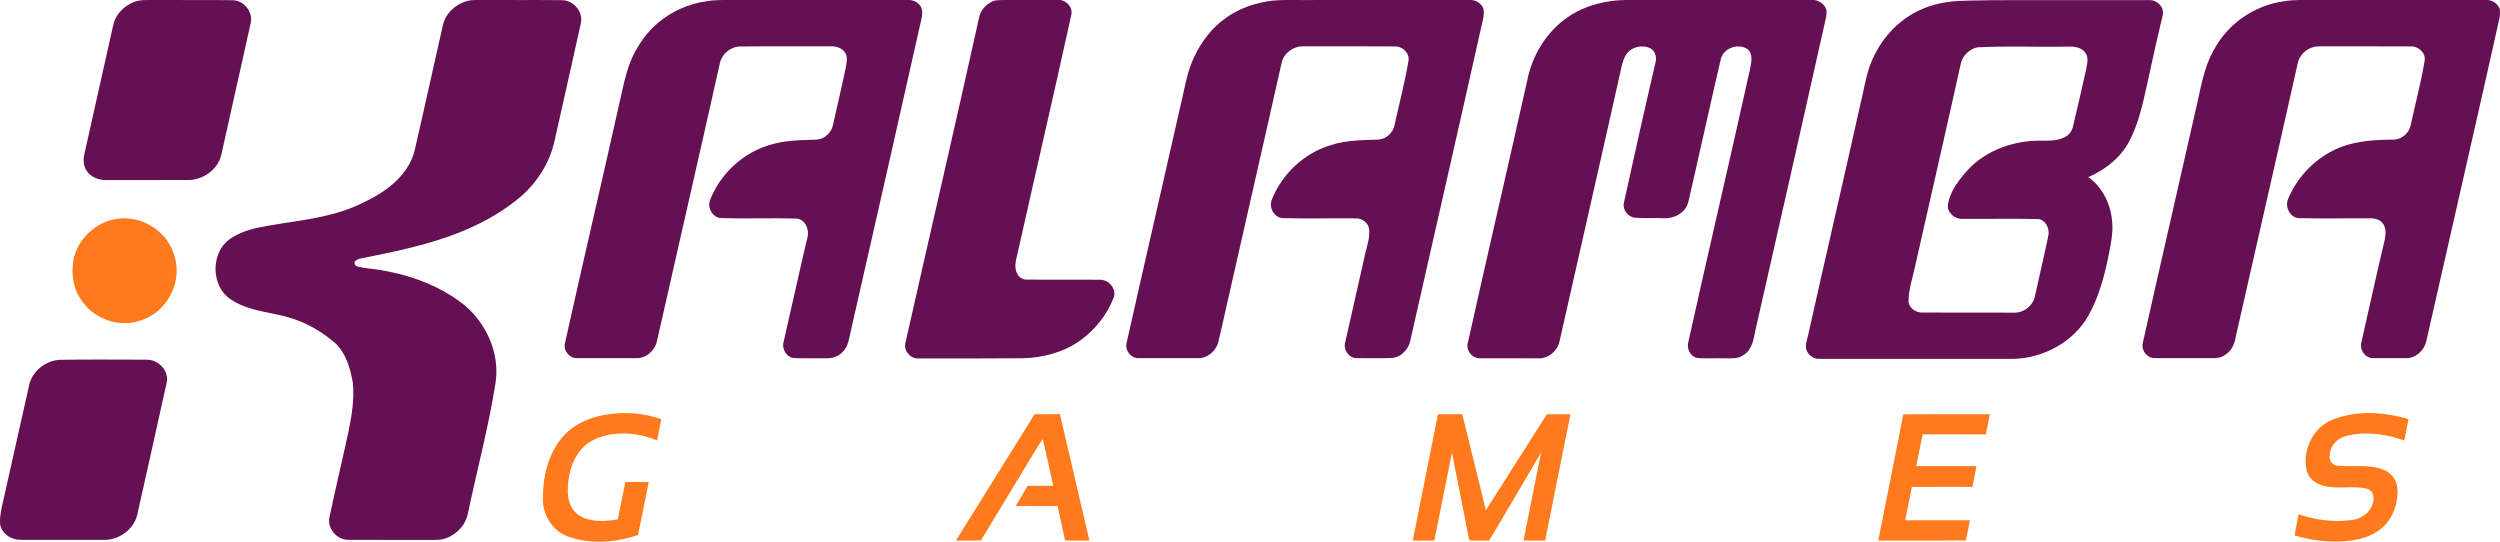 <?xml version="1.0" encoding="utf-8"?>
<!-- Generator: Adobe Illustrator 26.0.1, SVG Export Plug-In . SVG Version: 6.00 Build 0)  -->
<svg version="1.1" id="Слой_1" xmlns="http://www.w3.org/2000/svg" xmlns:xlink="http://www.w3.org/1999/xlink" x="0px" y="0px"
	 viewBox="0 0 159.296 34.515" style="enable-background:new 0 0 159.296 34.515;" xml:space="preserve">
<style type="text/css">
	.st0{fill:#661054;}
	.st1{fill:#FE7A1C;}
</style>
<g>
	<path class="st0" d="M3.883,22.926c1.677-0.027,3.355-0.013,5.032-0.009c0.33,0.003,0.68-0.032,0.983,0.126
		c0.491,0.226,0.848,0.783,0.724,1.33c-0.617,2.806-1.248,5.609-1.874,8.414c-0.212,0.953-1.173,1.63-2.132,1.614
		c-1.773-0.004-3.546,0.002-5.319-0.004c-0.644,0.001-1.34-0.491-1.295-1.19v-0.152c0.031-0.476,0.157-0.936,0.26-1.4
		C0.786,29.328,1.309,27,1.829,24.67C1.978,23.696,2.906,22.931,3.883,22.926 M145.545,0.079c0.699-0.117,1.41-0.075,2.115-0.08
		c3.594-0.001,7.189,0.003,10.783-0.003c0.347-0.004,0.691,0.214,0.824,0.536c0.052,0.207,0.024,0.425-0.006,0.633
		c-1.538,6.874-3.11,13.742-4.67,20.611c-0.144,0.584-0.703,1.081-1.322,1.044c-0.696,0.001-1.392,0.006-2.087-0.002
		c-0.462,0.001-0.819-0.495-0.734-0.935c0.497-2.178,0.967-4.364,1.489-6.537c0.076-0.358,0.137-0.781-0.096-1.095
		c-0.178-0.257-0.506-0.344-0.802-0.34c-1.51-0.007-3.021,0.02-4.531-0.009c-0.587-0.009-0.935-0.719-0.714-1.226
		c0.548-1.308,1.561-2.422,2.828-3.062c1.185-0.618,2.547-0.706,3.858-0.718c0.523,0.012,1.011-0.39,1.121-0.899
		c0.294-1.364,0.656-2.714,0.888-4.092c0.112-0.503-0.378-0.965-0.865-0.947c-1.94-0.009-3.881-0.001-5.821-0.004
		c-0.506-0.019-1.003,0.265-1.253,0.702c-0.127,0.208-0.16,0.454-0.213,0.688c-1.273,5.707-2.591,11.405-3.877,17.109
		c-0.061,0.457-0.276,0.909-0.676,1.162c-0.276,0.2-0.625,0.221-0.953,0.206c-1.174-0.004-2.347-0.001-3.52-0.003
		c-0.428,0.024-0.804-0.38-0.798-0.799c0.012-0.167,0.058-0.328,0.095-0.49c1.072-4.806,2.189-9.603,3.271-14.407
		c0.334-1.356,0.5-2.791,1.228-4.013C141.993,1.471,143.7,0.325,145.545,0.079 M125.986,3.017c-0.484,0.111-0.902,0.493-1.033,0.975
		c-0.977,4.419-1.991,8.83-2.988,13.245c-0.155,0.652-0.357,1.304-0.357,1.98c0.032,0.404,0.439,0.685,0.822,0.698
		c1.867,0.01,3.734-0.003,5.601,0.006c0.238-0.001,0.485,0.024,0.716-0.056c0.452-0.142,0.827-0.532,0.917-1.001
		c0.278-1.295,0.595-2.581,0.858-3.878c0.083-0.442-0.195-1.011-0.689-1.027c-1.607-0.037-3.216-0.001-4.822-0.012
		c-0.474,0.012-0.952-0.413-0.893-0.906c0.116-0.764,0.582-1.413,1.07-1.989c1.106-1.342,2.855-2.034,4.567-2.087
		c0.607-0.014,1.259,0.065,1.818-0.23c0.265-0.139,0.463-0.395,0.519-0.691c0.28-1.184,0.554-2.371,0.82-3.558
		c0.064-0.362,0.205-0.785-0.03-1.116c-0.241-0.36-0.716-0.413-1.113-0.4C129.843,3.01,127.911,2.915,125.986,3.017 M124.078,0.132
		c0.955-0.135,1.922-0.088,2.883-0.121c3.352-0.004,6.704,0.003,10.055-0.004c0.418,0.013,0.814,0.381,0.812,0.809
		c-0.017,0.195-0.081,0.381-0.122,0.571c-0.398,1.648-0.735,3.31-1.116,4.962c-0.2,0.848-0.441,1.692-0.829,2.474
		c-0.525,1.141-1.565,1.97-2.697,2.465c0.911,0.644,1.431,1.732,1.518,2.828c0.075,0.704-0.081,1.402-0.21,2.09
		c-0.272,1.357-0.63,2.719-1.318,3.93c-0.948,1.663-2.84,2.674-4.731,2.731c-4.146,0.001-8.292,0-12.437,0.001
		c-0.393-0.002-0.757-0.318-0.814-0.705c-0.025-0.272,0.081-0.531,0.135-0.791c1.082-4.865,2.218-9.716,3.3-14.581
		c0.225-0.879,0.345-1.786,0.652-2.644c0.417-1.098,1.114-2.103,2.05-2.823C122.033,0.674,123.041,0.278,124.078,0.132
		 M102.618,0.075c0.703-0.107,1.415-0.077,2.125-0.083c3.569-0.007,7.137-0.001,10.706,0c0.357-0.004,0.733,0.191,0.883,0.526
		c0.086,0.185,0.047,0.395,0.022,0.589c-1.487,6.667-3.003,13.328-4.514,19.99c-0.106,0.538-0.202,1.167-0.702,1.492
		c-0.34,0.287-0.808,0.245-1.222,0.242c-0.597-0.022-1.197,0.036-1.792-0.028c-0.396-0.088-0.639-0.541-0.565-0.927
		c1.27-5.727,2.612-11.439,3.882-17.166c0.077-0.357,0.181-0.719,0.152-1.088c-0.019-0.203-0.108-0.419-0.293-0.522
		c-0.597-0.354-1.502-0.012-1.657,0.68c-0.707,3.032-1.368,6.073-2.07,9.105c-0.165,0.665-0.886,1.05-1.536,1.024
		c-0.624-0.04-1.25,0.019-1.873-0.04c-0.455-0.045-0.809-0.542-0.684-0.988c0.653-2.975,1.318-5.949,2.01-8.916
		c0.08-0.313-0.012-0.697-0.3-0.873c-0.538-0.283-1.303-0.103-1.607,0.439c-0.187,0.316-0.251,0.683-0.331,1.036
		c-1.277,5.733-2.597,11.457-3.883,17.188c-0.125,0.6-0.697,1.086-1.316,1.078c-1.271-0.015-2.543,0.001-3.814-0.006
		c-0.452-0.019-0.832-0.502-0.718-0.946c1.263-5.699,2.596-11.382,3.864-17.079c0.357-1.433,1.193-2.761,2.397-3.629
		C100.611,0.565,101.606,0.216,102.618,0.075 M81.105,0.039c0.881-0.076,1.767-0.021,2.65-0.037
		c3.328,0.001,6.655,0.001,9.982-0.001c0.335,0.012,0.661,0.23,0.783,0.544c0.083,0.408-0.058,0.816-0.145,1.211
		c-1.473,6.606-2.99,13.201-4.481,19.803c-0.073,0.604-0.548,1.185-1.172,1.247c-0.745,0.037-1.492,0.009-2.238,0.014
		c-0.508,0.036-0.906-0.526-0.772-0.999c0.433-1.898,0.853-3.798,1.286-5.696c0.12-0.492,0.291-0.986,0.246-1.5
		c-0.038-0.402-0.429-0.712-0.824-0.71c-1.561-0.017-3.122,0.022-4.683-0.015c-0.541-0.027-0.899-0.665-0.707-1.155
		c0.646-1.663,2.084-3.003,3.798-3.507c0.953-0.303,1.963-0.314,2.953-0.34c0.503-0.012,0.964-0.404,1.07-0.894
		c0.298-1.369,0.658-2.725,0.893-4.106c0.101-0.481-0.349-0.932-0.815-0.938c-1.965-0.016-3.929-0.004-5.893-0.006
		c-0.617-0.021-1.221,0.421-1.367,1.023C80.343,9.9,78.98,15.814,77.646,21.735c-0.128,0.591-0.679,1.101-1.3,1.086
		c-1.247-0.002-2.494,0.002-3.74-0.001c-0.519,0.055-0.97-0.509-0.814-1.003c1.193-5.326,2.43-10.643,3.628-15.968
		c0.163-0.769,0.34-1.543,0.687-2.253c0.46-0.98,1.152-1.863,2.044-2.483C79.018,0.5,80.055,0.16,81.105,0.039 M63.354,0.046
		c0.229-0.052,0.468-0.035,0.702-0.048c1.124-0.01,2.249,0.006,3.374-0.004c0.49-0.021,0.968,0.48,0.826,0.976
		c-1.12,5.104-2.305,10.194-3.446,15.293c-0.095,0.352-0.177,0.734-0.033,1.086c0.089,0.27,0.349,0.479,0.641,0.465
		c1.557,0.019,3.116-0.007,4.673,0.012c0.554-0.014,1.062,0.571,0.879,1.117c-0.421,1.099-1.18,2.065-2.137,2.75
		c-1.049,0.751-2.347,1.097-3.626,1.134c-2.229,0.017-4.457,0.019-6.686,0.013c-0.497,0.031-0.953-0.481-0.835-0.972
		c1.567-6.944,3.18-13.878,4.718-20.829C62.525,0.574,62.907,0.201,63.354,0.046 M45.041,0.076c0.582-0.1,1.174-0.071,1.761-0.075
		c3.714,0.003,7.429,0.001,11.143,0c0.371,0.01,0.763,0.282,0.807,0.669c0.038,0.303-0.053,0.601-0.12,0.893
		c-1.461,6.532-2.952,13.056-4.433,19.582c-0.094,0.435-0.157,0.917-0.477,1.253c-0.262,0.282-0.643,0.439-1.027,0.429
		c-0.694-0.009-1.39,0.014-2.084-0.011c-0.484-0.035-0.81-0.561-0.683-1.018c0.513-2.222,0.993-4.453,1.521-6.671
		c0.139-0.497-0.145-1.173-0.717-1.201c-1.598-0.045-3.197,0.019-4.795-0.028c-0.533-0.035-0.88-0.664-0.696-1.148
		c0.408-1.061,1.144-1.989,2.063-2.655c0.803-0.587,1.761-0.944,2.744-1.08c0.64-0.09,1.287-0.098,1.932-0.117
		c0.512-0.005,0.983-0.404,1.087-0.902c0.281-1.239,0.571-2.477,0.832-3.72c0.05-0.293,0.126-0.625-0.035-0.898
		c-0.191-0.327-0.594-0.446-0.952-0.426c-1.941,0.008-3.881-0.01-5.821,0.01c-0.585,0.046-1.116,0.508-1.226,1.087
		C44.55,9.944,43.19,15.83,41.863,21.724c-0.124,0.601-0.687,1.119-1.316,1.098c-1.272-0.003-2.544,0.004-3.817-0.003
		c-0.456,0.001-0.837-0.487-0.738-0.93c1.194-5.374,2.456-10.731,3.652-16.104c0.166-0.743,0.347-1.491,0.67-2.185
		c0.381-0.791,0.891-1.53,1.564-2.101C42.765,0.729,43.879,0.233,45.041,0.076 M29.788,0.059c0.18-0.046,0.365-0.063,0.55-0.06
		c1.821,0.014,3.641-0.009,5.461,0.012c0.677-0.007,1.28,0.63,1.235,1.305c-0.023,0.209-0.081,0.413-0.124,0.618
		c-0.519,2.356-1.055,4.709-1.581,7.063c-0.306,1.381-1.103,2.632-2.17,3.553c-1.556,1.301-3.42,2.186-5.351,2.777
		c-1.563,0.487-3.169,0.814-4.773,1.131c-0.152,0.037-0.317,0.08-0.426,0.2c-0.073,0.141,0.042,0.305,0.189,0.328
		c0.443,0.115,0.903,0.134,1.353,0.205c1.433,0.229,2.846,0.658,4.118,1.366c0.714,0.405,1.407,0.872,1.947,1.497
		c1.023,1.159,1.59,2.755,1.364,4.301c-0.437,2.827-1.19,5.591-1.77,8.39c-0.144,0.694-0.679,1.276-1.334,1.528
		c-0.412,0.173-0.866,0.124-1.3,0.129c-1.653-0.002-3.308,0.005-4.962-0.004c-0.732,0.024-1.384-0.727-1.221-1.449
		c0.387-1.827,0.824-3.645,1.216-5.471c0.208-1.014,0.38-2.056,0.272-3.093c-0.165-0.922-0.434-1.902-1.152-2.552
		c-0.871-0.73-1.876-1.325-2.981-1.619c-1.016-0.293-2.095-0.371-3.065-0.814c-0.403-0.193-0.811-0.424-1.08-0.793
		c-0.584-0.788-0.62-1.929-0.121-2.768c0.254-0.444,0.7-0.731,1.151-0.945c0.835-0.385,1.759-0.492,2.658-0.643
		c1.77-0.275,3.592-0.508,5.213-1.321c1.09-0.511,2.155-1.193,2.824-2.219c0.224-0.347,0.395-0.728,0.493-1.129
		c0.615-2.657,1.192-5.322,1.799-7.98C28.395,0.841,29.045,0.244,29.788,0.059 M8.729,0.064c0.321-0.081,0.653-0.061,0.981-0.063
		c1.699,0.012,3.397-0.012,5.097,0.012c0.717-0.004,1.326,0.744,1.17,1.446c-0.62,2.808-1.257,5.612-1.879,8.42
		c-0.225,0.927-1.156,1.589-2.096,1.591c-1.747,0.005-3.493-0.002-5.24,0.004c-0.483,0.003-1.004-0.195-1.262-0.625
		c-0.204-0.311-0.197-0.707-0.119-1.057C5.97,7.171,6.555,4.552,7.14,1.932c0.057-0.25,0.099-0.507,0.214-0.739
		C7.622,0.643,8.143,0.231,8.729,0.064"/>
	<path class="st1" d="M121.274,26.4c1.838-0.017,3.677-0.002,5.515-0.009c-0.075,0.431-0.174,0.858-0.256,1.288
		c-1.342-0.008-2.684,0.001-4.026-0.005c-0.137,0.676-0.272,1.352-0.408,2.028c1.279-0.001,2.558,0,3.837,0
		c-0.09,0.44-0.175,0.881-0.257,1.323c-1.287-0.002-2.574-0.007-3.861,0.004c-0.136,0.708-0.283,1.414-0.421,2.121
		c1.374,0.001,2.748-0.001,4.122,0.001c-0.088,0.428-0.173,0.856-0.255,1.285c-1.862,0.015-3.724,0.006-5.585,0.004
		C120.205,31.759,120.759,29.084,121.274,26.4 M90.019,34.441c0.532-2.684,1.07-5.368,1.606-8.051
		c0.516,0.009,1.032-0.001,1.548,0.004c0.502,2.037,1.01,4.074,1.506,6.113c1.289-2.041,2.599-4.068,3.884-6.111
		c0.502-0.001,1.004-0.004,1.505-0.001c-0.547,2.681-1.075,5.366-1.612,8.049c-0.461,0.001-0.921,0.001-1.38,0
		c0.373-1.869,0.75-3.738,1.119-5.609c-1.106,1.87-2.193,3.75-3.31,5.612c-0.421-0.003-0.842-0.003-1.262-0.004
		c-0.37-1.868-0.742-3.735-1.108-5.603c-0.376,1.866-0.747,3.735-1.12,5.602C90.937,34.446,90.478,34.441,90.019,34.441
		 M60.908,34.447c1.667-2.688,3.347-5.368,5.017-8.054c0.537,0,1.074,0.001,1.612-0.004c0.625,2.685,1.252,5.369,1.877,8.054
		c-0.516-0.001-1.032,0-1.547-0.001c-0.157-0.73-0.32-1.46-0.475-2.19c-0.891-0.009-1.782,0.001-2.673-0.005
		c0.249-0.428,0.511-0.849,0.75-1.283c0.546-0.019,1.093,0,1.64-0.013c-0.225-0.991-0.421-1.988-0.668-2.974
		c-0.412,0.591-0.759,1.227-1.143,1.837c-0.933,1.541-1.868,3.08-2.796,4.624C61.972,34.451,61.44,34.436,60.908,34.447
		 M148.438,26.825c1.577-0.708,3.4-0.602,5.026-0.119c-0.082,0.454-0.173,0.906-0.262,1.358c-1.201-0.426-2.536-0.603-3.781-0.267
		c-0.513,0.17-0.971,0.628-0.975,1.195c-0.052,0.285,0.116,0.618,0.421,0.665c0.855,0.121,1.733-0.052,2.582,0.142
		c0.416,0.093,0.847,0.279,1.08,0.656c0.242,0.349,0.272,0.794,0.219,1.203c-0.071,0.689-0.344,1.377-0.846,1.865
		c-0.553,0.547-1.321,0.819-2.08,0.913c-1.208,0.179-2.446,0.019-3.614-0.315c0.079-0.454,0.164-0.906,0.261-1.356
		c0.884,0.316,1.83,0.46,2.768,0.423c0.431-0.022,0.889-0.037,1.27-0.268c0.433-0.237,0.738-0.704,0.737-1.203
		c-0.009-0.265-0.187-0.535-0.457-0.586c-0.886-0.198-1.809,0.054-2.692-0.168c-0.503-0.106-0.981-0.454-1.117-0.967
		C146.7,28.779,147.299,27.381,148.438,26.825 M38.57,26.429c1.188-0.201,2.433-0.129,3.57,0.286
		c-0.098,0.446-0.185,0.896-0.272,1.346c-1.022-0.417-2.171-0.579-3.253-0.318c-0.579,0.141-1.153,0.398-1.551,0.857
		c-0.663,0.751-0.9,1.787-0.888,2.768c0.012,0.579,0.247,1.204,0.774,1.5c0.728,0.424,1.617,0.359,2.417,0.224
		c0.163-0.792,0.318-1.586,0.479-2.378c0.496-0.001,0.992,0,1.488,0.001c-0.229,1.126-0.44,2.254-0.684,3.376
		c-1.4,0.47-2.956,0.601-4.373,0.124c-1.077-0.322-1.75-1.466-1.682-2.561c-0.006-1.312,0.342-2.664,1.165-3.706
		C36.446,27.091,37.502,26.602,38.57,26.429 M7.379,13.956c1.03-0.187,2.12,0.191,2.868,0.91c0.605,0.565,0.953,1.374,1.006,2.195
		c0.055,1.012-0.387,2.031-1.142,2.704c-0.486,0.441-1.116,0.705-1.761,0.8c-1.281,0.169-2.633-0.49-3.277-1.612
		c-0.443-0.706-0.529-1.584-0.393-2.392C4.934,15.248,6.065,14.178,7.379,13.956"/>
</g>
</svg>
